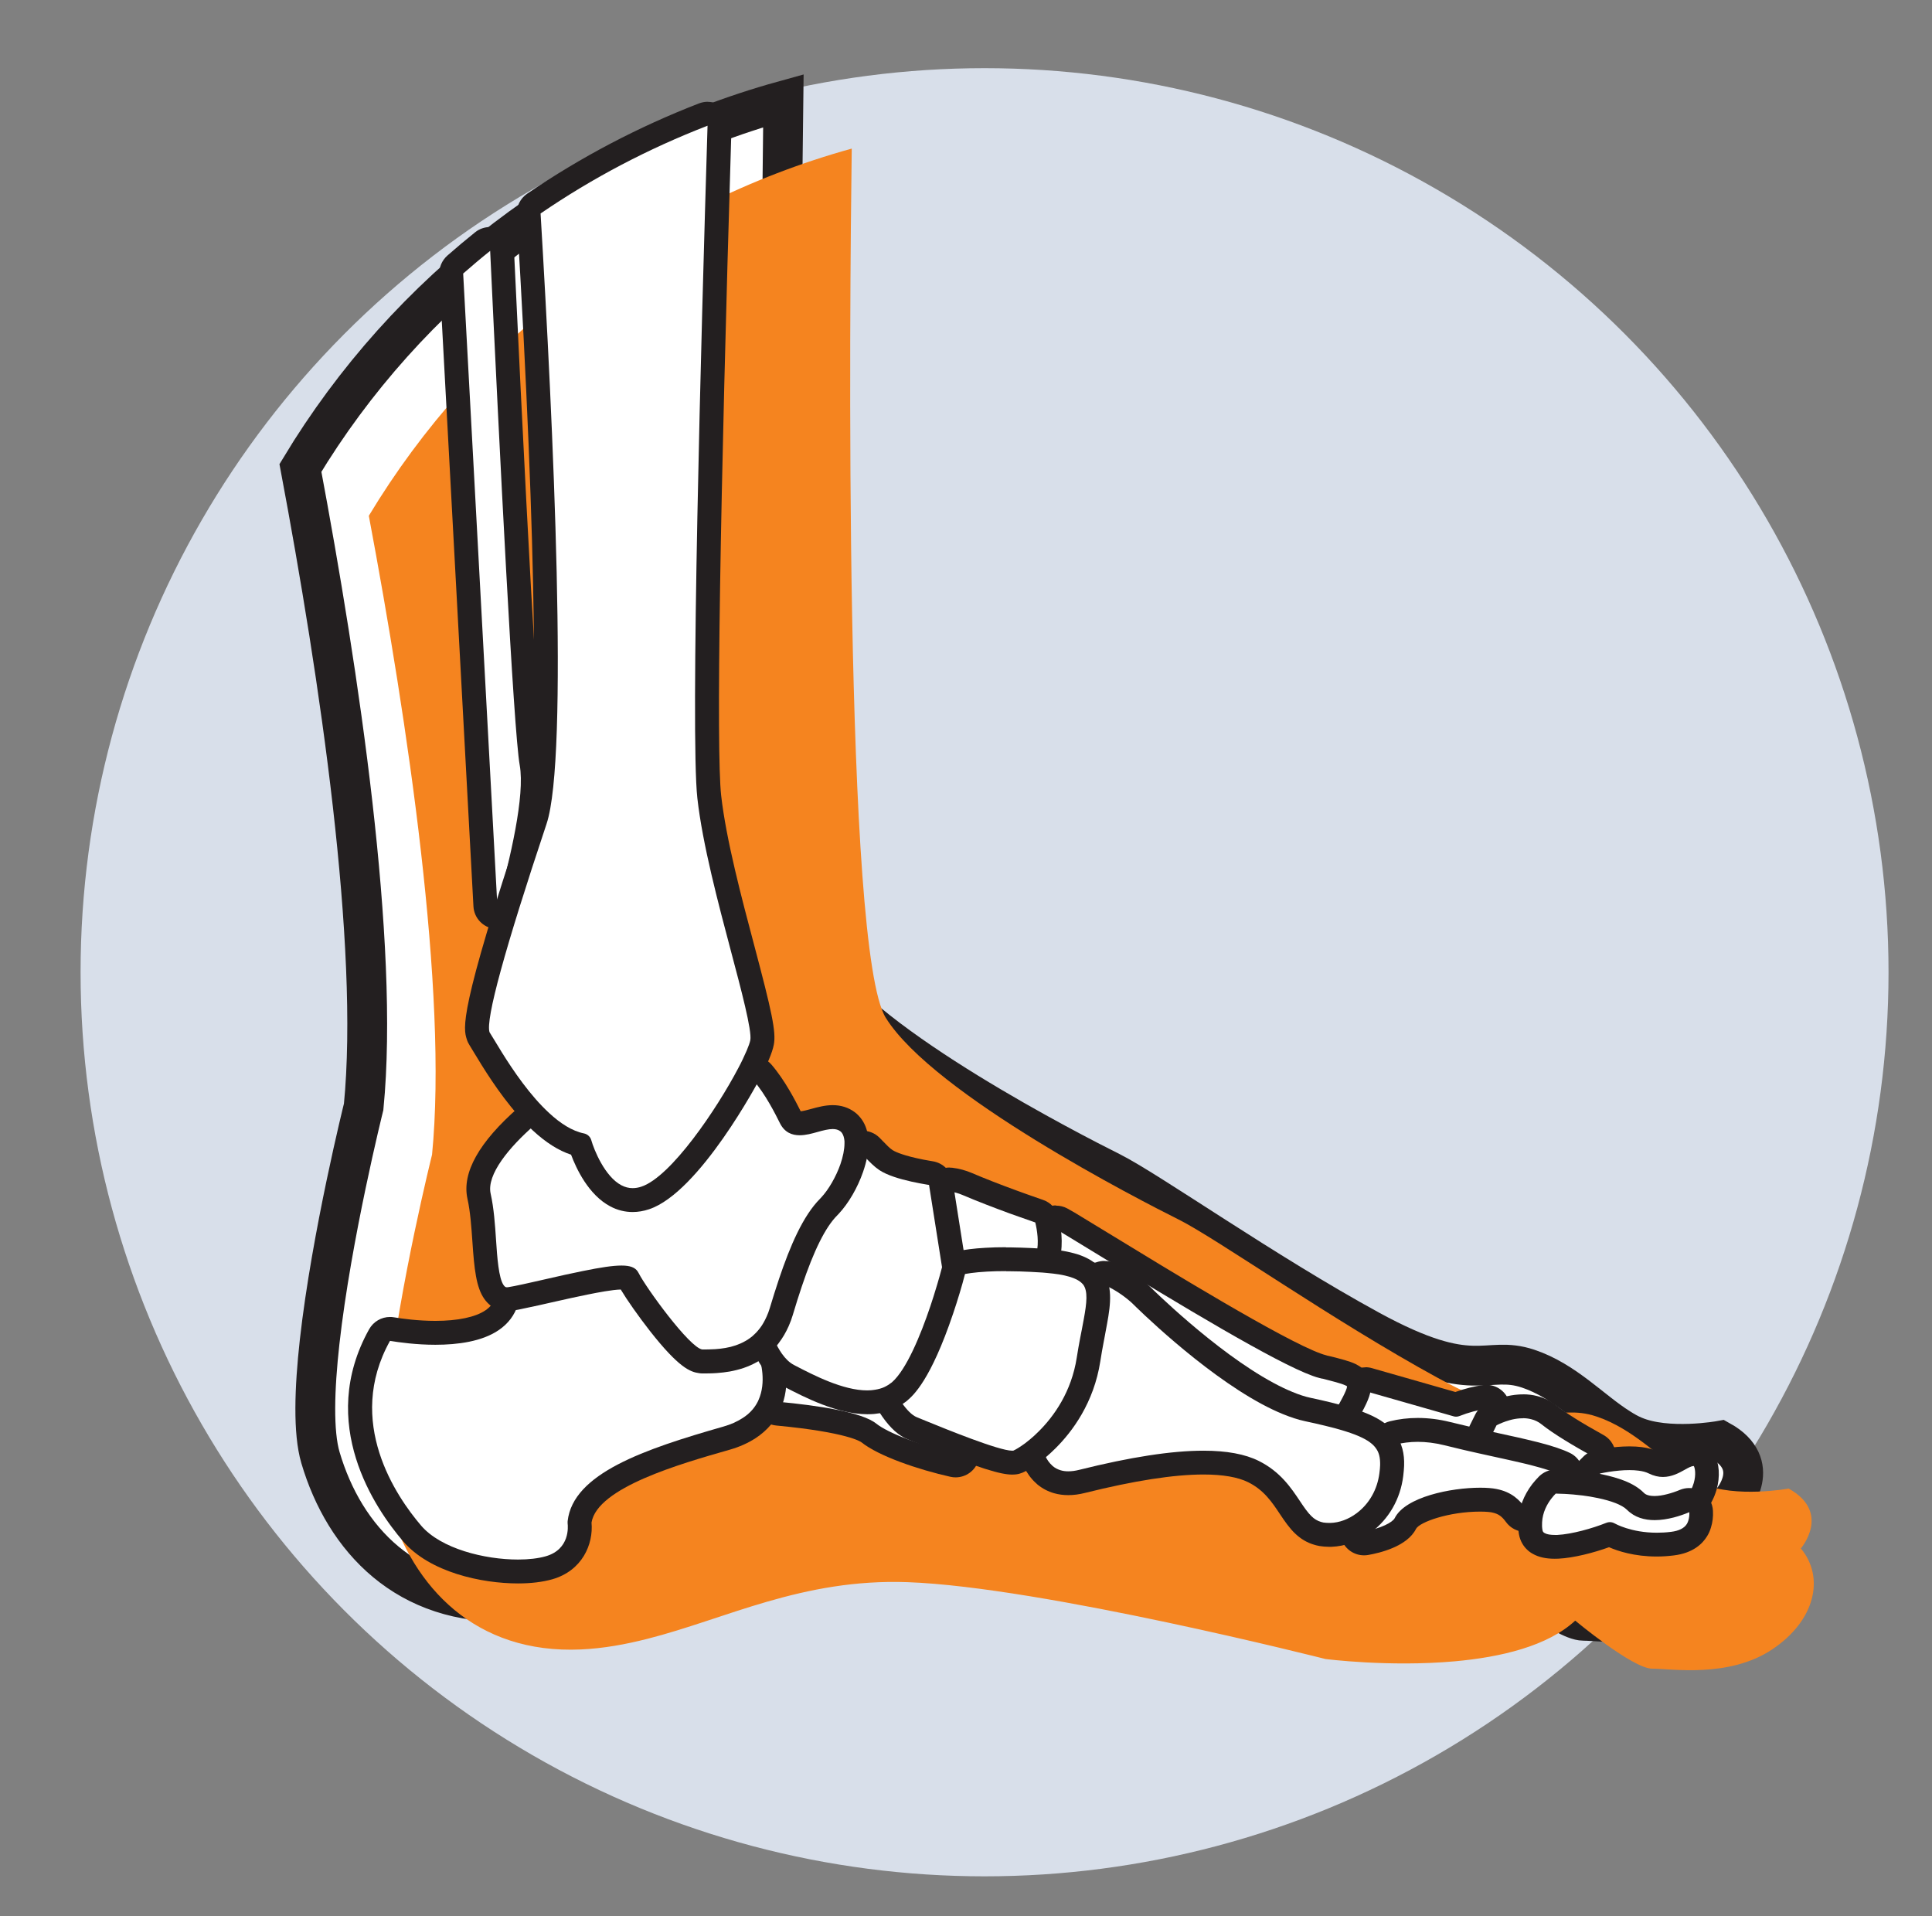 <?xml version="1.0" encoding="UTF-8"?>
<svg xmlns="http://www.w3.org/2000/svg" viewBox="0 0 242.64 240.63">
  <rect x="0" y="0" width="242.64" height="240.63" fill="#808080" stroke="none"/>
  <defs>
    <style>
      .cls-1, .cls-2 {
        fill: #fff;
      }

      .cls-3 {
        isolation: isolate;
      }

      .cls-2 {
        stroke: #231f20;
        stroke-miterlimit: 10;
        stroke-width: 5px;
      }

      .cls-4 {
        fill: #f5841f;
        mix-blend-mode: multiply;
      }

      .cls-5 {
        fill: #d8dfea;
      }

      .cls-6 {
        fill: #231f20;
      }
    </style>
  </defs>
  <g class="cls-3">
    <g id="Layer_1" data-name="Layer 1">
      <g>
        <circle class="cls-5" cx="123.65" cy="122.09" r="113.53"/>
        <path class="cls-2" d="m217.56,188.46s3.92-4.52-1.51-7.54c0,0-6.63,1.21-10.86-.6-.62-.26-1.22-.6-1.81-.98-3.5-2.19-6.82-5.92-11.46-7.47-5.43-1.81-6.64,2.41-19.9-4.83-13.27-7.24-27.75-17.49-32.57-19.9-4.83-2.41-30.76-15.68-36.79-25.33-5.3-8.48-4.55-89.59-4.28-109.16-25.63,7.1-47.24,23.85-60.65,46.11,4.89,26.04,9.94,59.82,7.94,80.23,0,0-4.04,16.17-5.53,29.53-.66,5.95-.82,11.34.1,14.5,3.02,10.25,10.86,18.7,24.13,18.1,2.86-.13,5.61-.64,8.33-1.33,9.9-2.51,19.44-7.59,32.69-7.12,16.89.6,52.48,9.65,52.48,9.65,0,0,7.97,1.03,16.24.29,5.76-.52,11.66-1.89,15.13-5.11,0,0,7.24,6.03,9.65,6.03s9.65,1.21,15.08-2.41c5.43-3.62,6.63-9.05,3.62-12.67Z"/>
        <path class="cls-4" d="m226.15,194.47s3.92-4.52-1.51-7.54c0,0-6.63,1.21-10.86-.6-.62-.26-1.22-.6-1.81-.98-3.5-2.19-6.82-5.92-11.46-7.47-5.43-1.81-6.64,2.41-19.9-4.83-13.27-7.24-27.75-17.49-32.57-19.9-4.83-2.41-30.76-15.68-36.79-25.33-5.3-8.48-4.55-89.59-4.28-109.16-25.63,7.1-47.24,23.85-60.65,46.11,4.89,26.04,9.94,59.82,7.94,80.23,0,0-4.04,16.17-5.53,29.53-.66,5.95-.82,11.34.1,14.5,3.02,10.25,10.86,18.7,24.13,18.1,2.86-.13,5.61-.64,8.33-1.33,9.9-2.51,19.44-7.59,32.69-7.12,16.89.6,52.48,9.65,52.48,9.65,0,0,7.97,1.03,16.24.29,5.76-.52,11.66-1.89,15.13-5.11,0,0,7.24,6.03,9.65,6.03s9.65,1.21,15.08-2.41c5.43-3.62,6.63-9.05,3.62-12.67Z"/>
        <g>
          <path class="cls-1" d="m184.82,181.32c-.11,0-.22-.01-.33-.04-.94-.21-1.9-.44-2.88-.69-1.19-.3-2.37-.45-3.5-.45-1.34,0-2.65.21-3.9.63-.16.05-.32.08-.48.08-.34,0-.68-.12-.95-.34-.69-.56-1.68-1.05-3.02-1.51-.42-.14-.76-.47-.92-.88-.16-.42-.13-.89.09-1.27.58-1.03,1-1.85,1.13-2.46.09-.41.34-.76.69-.97.24-.14.5-.21.77-.21.14,0,.28.02.41.06l10.94,3.12c1.15-.45,2.47-.8,3.62-.96.07,0,.14-.01.21-.01.64,0,1.22.41,1.42,1.03.23.69-.08,1.44-.72,1.79-.06.03-.11.06-.14.08l-1.09,2.18c-.26.52-.78.83-1.34.83Z"/>
          <path class="cls-6" d="m171.51,174.7l11.03,3.15c.11.03.22.05.33.05.15,0,.3-.03.45-.09,1.08-.43,2.31-.76,3.36-.9-.16.09-.26.15-.28.16-.19.12-.35.29-.45.49l-1.13,2.26c-.93-.21-1.88-.44-2.85-.68-1.38-.34-2.67-.49-3.87-.49-1.62,0-3.08.27-4.38.71-.89-.73-2.07-1.29-3.5-1.77.63-1.12,1.11-2.06,1.29-2.89m0-3c-.54,0-1.08.15-1.55.43-.71.43-1.21,1.13-1.39,1.95-.11.52-.71,1.58-.97,2.03-.44.78-.51,1.71-.19,2.55.32.84,1,1.48,1.85,1.77,1.17.39,2.01.8,2.55,1.25.54.44,1.22.68,1.9.68.32,0,.64-.05.95-.16,1.09-.37,2.24-.55,3.42-.55,1.01,0,2.07.14,3.14.4,1,.25,1.97.48,2.91.69.22.05.45.08.67.08,1.12,0,2.17-.63,2.68-1.66l.9-1.79c1.08-.75,1.56-2.13,1.14-3.4-.41-1.25-1.57-2.07-2.85-2.07-.14,0-.28,0-.42.03-1.1.15-2.34.46-3.47.87l-10.46-2.99c-.27-.08-.55-.12-.82-.12h0Z"/>
        </g>
        <g>
          <path class="cls-1" d="m198.44,185.62c-.41,0-.79-.18-1.07-.48-.82-.88-2.9-1.51-4.39-1.91-.37-.1-.76-.2-1.16-.3-.4-.1-.81-.19-1.23-.29-.82-.19-1.68-.38-2.59-.57l-1.07-.23c-.45-.1-.83-.4-1.03-.82s-.2-.9.01-1.32l.69-1.39c.14-.29.38-.52.66-.67.43-.22,1.13-.53,1.97-.76.52-.14,1.04-.23,1.54-.27.16-.01.33-.02.49-.02.49,0,.97.06,1.42.17.69.18,1.31.48,1.85.91,1.21.97,3.33,2.3,6.12,3.84.5.28.81.82.77,1.4-.03.56-.38,1.06-.9,1.29l-.98.98c-.28.28-.66.44-1.06.44,0,0-.02,0-.03,0Z"/>
          <path class="cls-6" d="m191.26,178.09c.35,0,.7.04,1.05.13.45.11.88.31,1.28.63,1.55,1.24,4.13,2.76,6.33,3.98-.15.06-.29.14-.4.25l-1.04,1.04c-.93-1-2.71-1.7-5.11-2.34-.38-.1-.78-.2-1.19-.3-.41-.1-.82-.2-1.25-.3-.82-.19-1.69-.38-2.6-.58-.35-.08-.71-.16-1.07-.23l.69-1.39c.34-.17.95-.45,1.68-.65.39-.11.82-.19,1.26-.22.13,0,.25-.01.38-.01m0-3c-.2,0-.4,0-.6.02-.6.04-1.21.15-1.83.32-.96.26-1.75.62-2.25.87-.57.29-1.04.76-1.32,1.33l-.69,1.39c-.41.83-.42,1.8-.02,2.63.4.83,1.16,1.44,2.06,1.64l1.07.24c.9.2,1.76.38,2.57.57.42.1.82.19,1.21.29.39.09.77.19,1.13.29,2.77.74,3.5,1.28,3.68,1.48.55.6,1.33.94,2.14.96.02,0,.04,0,.06,0,.79,0,1.56-.32,2.12-.88l.82-.82c.87-.5,1.44-1.41,1.5-2.43.07-1.15-.53-2.24-1.54-2.8-2.73-1.51-4.77-2.79-5.91-3.7-.7-.56-1.51-.96-2.41-1.19-.57-.15-1.17-.22-1.79-.22h0Z"/>
        </g>
        <g>
          <path class="cls-1" d="m207.81,189.99c-1.19,0-2.14-.35-2.82-1.03-.2-.2-.46-.39-.78-.58-.27-.16-.58-.31-.91-.45-.34-.14-.72-.27-1.12-.39-.61-.18-1.3-.34-2.05-.47-.55-.1-1-.49-1.17-1.03-.17-.53-.03-1.12.37-1.51l.58-.58c.2-.2.46-.34.74-.41.37-.08,1.37-.28,2.58-.39.44-.04.9-.06,1.35-.07h0c.56,0,1,.03,1.4.08.69.09,1.26.25,1.73.49.39.19.75.29,1.12.29.73,0,1.4-.37,1.99-.7.62-.35,1.2-.67,1.87-.68h0c.54,0,1.03.28,1.3.75.34.59.58,1.81.15,3.32-.12.41-.29.82-.49,1.21-.14.26-.35.48-.62.62-.29.16-2.9,1.52-5.25,1.52h0Z"/>
          <path class="cls-6" d="m212.72,184.08c.15.26.31,1.07,0,2.15-.08.27-.2.59-.38.93-.9.48-2.92,1.34-4.54,1.34-.7,0-1.33-.16-1.76-.59-.3-.3-.67-.57-1.08-.81-.34-.2-.71-.38-1.1-.54-.4-.16-.82-.31-1.26-.44-.72-.21-1.47-.38-2.21-.51l.58-.58c.57-.12,1.45-.28,2.4-.36.41-.04.82-.06,1.23-.06.02,0,.05,0,.07,0,.39,0,.77.02,1.13.07.48.06.91.17,1.25.34.65.32,1.24.45,1.79.45,1.12,0,2.04-.51,2.72-.89.46-.26.86-.48,1.14-.48m0-3h-.01c-1.06,0-1.88.46-2.6.87-.43.24-.91.51-1.25.51-.05,0-.19,0-.45-.13-.63-.31-1.35-.52-2.21-.63-.47-.06-.98-.09-1.52-.09h-.09c-.47,0-.97.03-1.48.07-1.3.12-2.37.33-2.77.42-.56.12-1.08.4-1.48.81l-.58.58c-.79.79-1.08,1.96-.74,3.03.34,1.07,1.24,1.86,2.34,2.05.69.12,1.32.27,1.88.43.35.1.68.22.97.34.27.11.51.23.72.35.26.15.4.27.47.34.67.67,1.89,1.47,3.88,1.47,2.66,0,5.43-1.41,5.96-1.7.53-.28.96-.71,1.23-1.24.26-.48.46-.99.61-1.5.47-1.63.36-3.35-.29-4.48-.54-.93-1.53-1.5-2.6-1.5h0Z"/>
        </g>
        <g>
          <path class="cls-1" d="m171.31,193.8c-.61,0-1.17-.37-1.4-.95-.26-.66-.02-1.42.58-1.8.14-.09.28-.18.42-.29,1.77-1.32,2.95-3.38,3.23-5.65.04-.28.05-.54.06-.8.02-.41.01-.75-.01-1.04-.03-.31-.09-.62-.2-.96l-.04-.12c-.02-.07-.04-.15-.07-.22-.17-.4-.15-.86.05-1.25.2-.39.55-.68.98-.78,1.02-.25,2.08-.38,3.15-.38,1.19,0,2.43.16,3.68.47.83.21,1.63.4,2.42.58.63.15,1.24.28,1.84.42l4.3.95c.37.08.74.17,1.11.25.5.12.98.24,1.45.36,1.69.44,2.85.82,3.66,1.22.63.31.96,1.03.79,1.71-.17.67-.77,1.13-1.45,1.13-.02,0-.04,0-.05,0-.33-.01-.59-.02-.75-.02-.1.09-.34.31-.64.65-.22.26-.43.54-.63.84-.35.53-.61,1.09-.79,1.67-.17.54-.63.95-1.19,1.04-.08.01-.16.02-.25.02-.48,0-.93-.23-1.22-.62-.63-.88-1.34-1.52-2.7-1.79-.43-.09-1.05-.13-1.75-.13-3.73,0-8.51,1.23-9.39,2.99-.66,1.32-3.08,2.16-4.94,2.48-.08.01-.17.02-.25.02Z"/>
          <path class="cls-6" d="m178.06,181.06c1.02,0,2.13.13,3.31.42.83.21,1.65.4,2.44.59.63.15,1.25.29,1.85.42.73.16,1.45.32,2.13.47.32.07.64.14.96.21.4.09.81.18,1.21.27.37.08.73.17,1.09.25.49.11.96.23,1.42.35,1.39.36,2.59.73,3.37,1.12-.45-.02-.77-.02-.91-.02-.27,0-.53.09-.74.26,0,0,0,0-.01,0-.05.04-.43.36-.91.91-.24.28-.5.61-.75,1-.37.57-.72,1.26-.96,2.05-.71-.98-1.68-2-3.62-2.38-.54-.11-1.24-.16-2.05-.16-3.66,0-9.39,1.15-10.73,3.82-.25.51-1.72,1.31-3.85,1.67.17-.11.33-.22.5-.34,2.09-1.56,3.49-3.99,3.82-6.67.04-.32.06-.62.07-.92.02-.44.02-.86-.02-1.25-.04-.45-.14-.87-.26-1.25-.05-.16-.09-.33-.16-.48.85-.21,1.78-.34,2.79-.34m0-3v3-3c-1.2,0-2.38.14-3.51.42-.85.21-1.56.78-1.96,1.56-.39.78-.43,1.69-.1,2.5,0,0,.01.05.03.09l.04.12c.07.24.12.45.14.66.02.22.02.49,0,.82-.01.26-.03.47-.05.69-.23,1.87-1.2,3.56-2.64,4.64-.11.08-.22.16-.33.23-1.2.77-1.68,2.28-1.16,3.61.46,1.17,1.58,1.91,2.79,1.91.17,0,.34-.01.51-.04,1.44-.25,4.92-1.06,6.03-3.29.46-.85,4.13-2.16,8.05-2.16.84,0,1.3.07,1.46.1.9.18,1.3.55,1.78,1.2.57.79,1.48,1.24,2.43,1.24.16,0,.33-.01.49-.04,1.12-.19,2.04-.99,2.38-2.08.14-.44.34-.88.61-1.29.16-.24.33-.47.51-.68.04-.04.07-.08.11-.12.03,0,.06,0,.09,0,.03,0,.07,0,.1,0,1.37,0,2.57-.93,2.91-2.27.34-1.37-.32-2.8-1.58-3.42-.9-.44-2.16-.87-3.94-1.33-.48-.12-.97-.24-1.48-.36-.37-.09-.74-.17-1.12-.26-.41-.09-.82-.18-1.23-.27l-.96-.21c-.67-.15-1.39-.3-2.12-.47-.59-.13-1.2-.27-1.83-.42-.78-.18-1.58-.37-2.39-.57-1.36-.34-2.72-.51-4.04-.51h0Z"/>
        </g>
        <g>
          <path class="cls-1" d="m195.25,194.28c-.84,0-1.5-.14-2.02-.43-.17-.09-.31-.2-.44-.33-.3-.3-.49-.66-.56-1.1-.07-.42-.09-.84-.07-1.29.08-1.68.84-3.01,1.47-3.83.22-.29.46-.57.71-.81.28-.28.66-.44,1.06-.44.01,0,.02,0,.03,0,.3,0,.62.02.94.04.2.01.4.02.6.04.23.02.76.06.78.06.37.03.8.08,1.23.13.31.04.62.08.93.13.36.06.72.12,1.07.2.95.2,1.77.43,2.46.7.86.34,1.5.73,1.96,1.19.58.58,1.36.85,2.41.85.6,0,1.27-.1,2-.28.58-.15,1.19-.36,1.77-.6.18-.08.38-.12.58-.12.28,0,.56.08.8.23.41.26.67.71.7,1.2.03.56-.04,1.09-.19,1.57-.09.29-.2.53-.33.75-.58.95-1.62,1.53-3.08,1.71-.66.08-1.32.12-1.98.12-3.26,0-5.4-1.02-5.92-1.3-1.85.72-4.53,1.48-6.5,1.57-.14,0-.27,0-.4,0Z"/>
          <path class="cls-6" d="m195.4,187.56c.28,0,.59.02.9.03.19,0,.38.02.58.03.22.02.45.03.68.05,0,0,0,0,.01,0,.4.04.81.08,1.22.13.3.04.59.08.89.13.34.06.67.12,1,.19.81.17,1.57.38,2.21.63.61.24,1.12.52,1.45.85.96.96,2.2,1.29,3.47,1.29.81,0,1.62-.14,2.38-.33.73-.19,1.41-.43,1.97-.67.02.35-.02.72-.12,1.05-.05.15-.1.29-.18.42-.33.54-1,.88-1.99,1-.63.08-1.23.11-1.79.11-3.26,0-5.26-1.15-5.28-1.16-.19-.11-.41-.17-.62-.17-.15,0-.3.03-.45.09-1.71.69-4.34,1.43-6.14,1.52-.11,0-.23,0-.33,0-.54,0-.99-.07-1.28-.24-.05-.03-.09-.06-.13-.09-.07-.07-.11-.15-.13-.27-.06-.34-.07-.66-.05-.97.06-1.27.63-2.3,1.16-2.99.21-.28.42-.5.58-.66m0-3c-.79,0-1.55.31-2.12.87-.3.3-.58.62-.85.96-1.08,1.41-1.7,3.03-1.77,4.67-.03.56,0,1.08.09,1.61.16.94.63,1.57.99,1.92.22.22.47.41.75.56.74.42,1.64.62,2.75.62.15,0,.31,0,.47-.01,1.92-.09,4.45-.75,6.36-1.44,1.09.48,3.17,1.17,5.99,1.17.71,0,1.44-.05,2.16-.14,2.42-.3,3.6-1.48,4.17-2.42.2-.32.36-.68.48-1.09.2-.64.29-1.34.25-2.08-.04-.98-.56-1.87-1.39-2.4-.49-.31-1.05-.47-1.61-.47-.39,0-.78.08-1.15.23-.52.22-1.06.4-1.57.53-.6.16-1.15.24-1.63.24-.93,0-1.23-.3-1.34-.41-.61-.61-1.42-1.11-2.47-1.52-.77-.3-1.68-.56-2.71-.78-.37-.08-.75-.15-1.13-.21-.33-.05-.65-.1-.98-.14-.45-.06-.9-.11-1.34-.15-.26-.02-.51-.04-.76-.06-.22-.01-.43-.03-.63-.04-.34-.02-.68-.03-.99-.04-.02,0-.04,0-.06,0h0Z"/>
        </g>
        <g>
          <path class="cls-1" d="m120.02,184.02c-.11,0-.22-.01-.33-.04-4.51-1.01-8.86-2.67-10.58-4.04-.57-.46-2.83-1.61-11.49-2.42-.45-.04-.86-.29-1.11-.67-.25-.38-.31-.85-.17-1.29.23-.7.35-1.46.35-2.27,0-.54.3-1.04.78-1.3.22-.12.47-.18.72-.18.28,0,.56.08.81.23.1.06.2.13.31.18l.21.11c2.31,1.19,6.17,3.19,9.44,3.19.54,0,1.05-.06,1.52-.17.11-.03.23-.04.34-.04.51,0,.99.26,1.27.7,1.2,1.9,2.15,2.58,2.74,2.82.37.15.83.33,1.34.54,1.67.68,3.12,1.26,4.38,1.74.73.28,1.13,1.08.9,1.83-.19.65-.79,1.07-1.44,1.07Z"/>
          <path class="cls-6" d="m98.19,173.31c.14.09.28.17.43.25l.21.11c2.51,1.3,6.49,3.36,10.13,3.36.64,0,1.26-.06,1.87-.21.96,1.52,2.13,2.88,3.45,3.41.37.15.82.33,1.33.54,1.68.68,3.14,1.27,4.41,1.75-4.44-.99-8.5-2.58-9.97-3.75-1.81-1.45-7.34-2.28-12.28-2.74.3-.93.42-1.86.43-2.72m0-3c-.49,0-.99.12-1.43.36-.96.52-1.56,1.52-1.57,2.61,0,.65-.1,1.26-.28,1.81-.28.87-.16,1.81.34,2.58.5.76,1.32,1.26,2.23,1.34,8.99.85,10.62,2.05,10.69,2.1,2.2,1.76,7.21,3.45,11.19,4.34.22.05.44.07.65.07,1.3,0,2.48-.85,2.87-2.14.45-1.51-.33-3.11-1.8-3.67-1.22-.47-2.65-1.03-4.35-1.73-.52-.21-.98-.4-1.35-.55-.14-.05-.89-.42-2.02-2.22-.56-.89-1.52-1.4-2.54-1.4-.23,0-.46.03-.69.08-.36.08-.76.13-1.18.13-2.9,0-6.56-1.89-8.75-3.02l-.21-.11c-.06-.03-.13-.07-.2-.12-.49-.31-1.05-.47-1.61-.47h0Z"/>
        </g>
        <g>
          <path class="cls-1" d="m167.84,178.4c-.12,0-.25-.02-.37-.05l-.33-.08c-.38-.09-.78-.19-1.2-.28-.39-.09-1.83-.41-1.83-.41-8.15-1.75-19.95-13.26-21.27-14.56-.86-.83-3.68-3.01-6.17-3.01-.09,0-.33.01-.36.01-.24,0-.47-.06-.68-.16-.76-.39-1.81-.66-3.22-.83-.41-.05-.78-.27-1.03-.6-.24-.33-.34-.75-.26-1.16.15-.78.15-1.69.01-2.69-.08-.56.17-1.11.63-1.43.26-.18.56-.27.86-.27.24,0,.49.06.71.18.26.14.54.29.83.47,1.02.61,2.46,1.49,4.18,2.54,10.69,6.54,22.47,13.65,27,15.29.27.1.5.17.71.23l.37.09c1.54.38,2.56.65,3.18.94.21.1.38.2.52.32.36.3.56.75.54,1.22-.02.55-.26,1.26-1.41,3.27l-.12.21c-.27.47-.77.75-1.3.75Z"/>
          <path class="cls-6" d="m132.63,154.37c.24.13.5.27.77.44,1.01.61,2.45,1.49,4.17,2.54,10.83,6.63,22.62,13.74,27.27,15.42.32.12.61.21.86.27l.37.09h.06c1.15.3,2.32.59,2.84.84.09.04.16.08.21.12-.02.5-.92,2.07-1.22,2.6l-.11.2c-.11-.03-.22-.06-.34-.08-.4-.1-.81-.19-1.23-.29-.4-.09-.81-.18-1.23-.27-.21-.05-.41-.09-.62-.14-8-1.71-20.39-14.03-20.53-14.17-.16-.16-3.65-3.44-7.22-3.44-.12,0-.24,0-.36.01-.93-.47-2.14-.79-3.72-.98.2-1.1.15-2.23.03-3.16m0-3c-.6,0-1.2.18-1.71.54-.92.64-1.41,1.75-1.26,2.87.11.83.11,1.6,0,2.21-.15.81.04,1.65.53,2.32.49.67,1.23,1.1,2.05,1.2,1.21.15,2.12.38,2.71.68.42.22.89.33,1.37.33.06,0,.13,0,.19,0,.06,0,.11,0,.17,0,1.96,0,4.4,1.9,5.13,2.59,1.46,1.45,13.45,13.12,21.99,14.95l.36.08.25.06c.41.09.81.18,1.2.27.4.09.8.18,1.18.28l.21.05.11.03c.24.06.49.09.73.09,1.06,0,2.06-.56,2.61-1.51l.11-.2c1.18-2.07,1.57-3.03,1.61-3.96.04-.95-.37-1.85-1.1-2.45-.24-.19-.5-.35-.82-.51-.75-.36-1.79-.63-3.41-1.03h-.05s-.37-.11-.37-.11c-.1-.02-.28-.08-.56-.18-4.77-1.73-19.05-10.47-26.73-15.16-1.72-1.05-3.17-1.94-4.19-2.55-.32-.19-.62-.36-.9-.51-.44-.24-.93-.35-1.41-.35h0Z"/>
        </g>
        <g>
          <path class="cls-1" d="m166.89,192.74c-.34,0-.65-.02-.95-.08-.16-.03-.31-.07-.46-.11-.69-.2-1.28-.55-1.82-1.07-.6-.58-1.12-1.33-1.69-2.19-1.04-1.56-2.22-3.33-4.56-4.5-1.5-.75-3.62-1.13-6.29-1.13-3.84,0-8.96.79-15.22,2.36-.62.16-1.22.24-1.76.24-.48,0-.94-.06-1.36-.18-.57-.16-1.09-.43-1.53-.8-.07-.06-.14-.12-.2-.19-.11-.11-.21-.2-.3-.3-.42-.47-.77-1.06-1.05-1.75-.24-.6-.08-1.28.41-1.7l.22-.2c1.82-1.62,5-5.13,5.83-10.52.09-.58.19-1.15.29-1.69.08-.43.27-1.44.27-1.44l.2-1.02c.36-1.89.63-3.55.33-4.72-.14-.55.04-1.13.46-1.51.28-.24.63-.37.99-.37.19,0,.39.04.57.11,1.63.67,3.17,1.83,4,2.61.36.36,8.37,8.34,15.91,12.4.88.48,1.74.88,2.55,1.21.92.38,1.78.65,2.54.81.46.1.89.19,1.3.29.44.1.85.2,1.25.29l.15.04c.39.1.76.19,1.11.28l.15.04c.44.12.86.24,1.24.36.93.29,1.69.58,2.32.89.58.28,1.05.58,1.44.91l.16.14c.42.38.76.82.99,1.3.12.25.22.52.29.78.13.5.19,1.06.17,1.7-.01.35-.05.73-.1,1.14-.31,2.47-1.54,4.62-3.46,6.05-1.24.93-2.71,1.46-4.13,1.51h-.24Z"/>
          <path class="cls-6" d="m138.68,161.36c1.52.62,2.93,1.74,3.53,2.31.42.42,8.55,8.49,16.23,12.63.91.49,1.81.92,2.69,1.28.96.39,1.89.7,2.79.89.45.1.87.19,1.28.28.43.1.84.19,1.23.29.05.01.1.03.16.04.38.09.73.18,1.07.27.05.01.09.03.14.04.43.12.82.23,1.19.35.85.27,1.54.53,2.1.81.47.23.84.46,1.15.72.04.03.08.07.12.1.29.26.5.55.66.85.08.16.14.33.19.51.1.38.13.8.12,1.26-.01.31-.04.64-.09,1-.26,2.06-1.28,3.85-2.87,5.04-1.02.76-2.17,1.18-3.28,1.21-.06,0-.13,0-.19,0-.24,0-.47-.02-.7-.05-.11-.02-.21-.05-.31-.08-.44-.13-.82-.36-1.17-.7-.48-.46-.92-1.1-1.48-1.94-1.09-1.63-2.44-3.66-5.14-5.01-1.72-.86-4.03-1.29-6.96-1.29-4,0-9.17.8-15.58,2.4-.51.13-.97.19-1.4.19-.34,0-.66-.04-.95-.13-.37-.11-.7-.28-.99-.52-.05-.04-.1-.09-.14-.14-.06-.06-.13-.12-.19-.19-.33-.37-.58-.83-.79-1.32.08-.07.16-.14.23-.21,2.53-2.25,5.49-6.1,6.31-11.42.09-.57.18-1.12.28-1.65.08-.43.16-.83.23-1.23.03-.16.06-.31.09-.47.05-.26.1-.51.15-.76.42-2.17.69-3.93.31-5.38m0-3c-.71,0-1.42.25-1.98.74-.86.75-1.22,1.92-.93,3.02.23.87-.04,2.41-.35,4.06l-.14.75-.07.34-.02.13c-.08.41-.16.82-.24,1.26-.1.56-.2,1.13-.29,1.73-.76,4.92-3.67,8.15-5.34,9.63l-.11.1-.08.08c-.98.84-1.32,2.22-.83,3.42.35.85.79,1.58,1.32,2.17.11.13.23.25.35.36.11.11.21.2.31.29.61.5,1.31.87,2.08,1.09.56.16,1.16.24,1.78.24.67,0,1.38-.09,2.12-.28,6.14-1.53,11.14-2.31,14.86-2.31,2.44,0,4.33.33,5.62.97,1.99.99,3,2.52,3.98,3.99.62.93,1.19,1.76,1.9,2.44.72.69,1.51,1.16,2.41,1.42.16.05.38.11.66.16.38.06.78.1,1.2.1.1,0,.19,0,.29,0,1.73-.06,3.49-.7,4.98-1.81,2.25-1.68,3.69-4.19,4.05-7.07.06-.47.09-.89.11-1.28.03-.79-.04-1.49-.21-2.13-.1-.37-.23-.72-.4-1.06-.32-.65-.77-1.24-1.33-1.75-.06-.06-.13-.12-.2-.18-.49-.41-1.07-.77-1.75-1.11-.7-.34-1.52-.66-2.53-.98-.4-.12-.83-.25-1.3-.38l-.15-.04c-.35-.09-.73-.19-1.13-.29l-.16-.04c-.4-.1-.83-.2-1.27-.3-.42-.09-.85-.19-1.32-.29-.67-.14-1.44-.39-2.28-.74-.75-.31-1.56-.69-2.4-1.15-7.35-3.96-15.45-12.03-15.53-12.11-.02-.02-.04-.04-.06-.05-.92-.88-2.65-2.17-4.46-2.91-.37-.15-.75-.22-1.14-.22h0Z"/>
        </g>
        <g>
          <path class="cls-1" d="m65.07,197.34c-4.58,0-10.47-1.48-13.3-4.78-3.27-3.82-10.23-13.9-4.09-24.92.27-.48.77-.77,1.31-.77.08,0,.16,0,.25.02,1.05.17,3.16.47,5.46.47,3.14,0,5.61-.55,7.12-1.59.9-.62,1.49-1.39,1.79-2.36.16-.53.6-.92,1.14-1.03,1.01-.2,2.3-.49,3.76-.82,3.72-.85,7.84-1.75,9.55-1.75.13,0,.25,0,.35.01.47.04.9.3,1.15.71,3.79,6.15,7.35,9.83,8.62,9.83h.03c.28,0,.62,0,1-.01.35-.01.74-.04,1.15-.08.36-.04.75-.1,1.14-.18,1.11-.23,2.1-.61,2.92-1.14.25-.16.53-.24.81-.24.42,0,.83.17,1.12.5l.08.09c.14.15.24.33.3.52.29.86,1.13,3.87-.1,6.6-.04.09-.06.15-.09.21-.22.46-.51.9-.86,1.31-.43.52-.98.99-1.62,1.4-.8.52-1.74.94-2.79,1.24-9.04,2.58-17.92,5.53-18.49,10.61.21,1.6-.35,4.69-3.83,5.68-1.06.3-2.41.46-3.89.46h0Z"/>
          <path class="cls-6" d="m78.05,161.32c.08,0,.16,0,.23,0,1.19,1.93,6.7,10.54,9.9,10.54.3,0,.67,0,1.08-.01.38-.01.81-.04,1.26-.09.41-.04.84-.11,1.28-.2,1.12-.23,2.32-.63,3.43-1.35l.08.09c.23.7.96,3.27-.05,5.51-.02.05-.04.11-.07.16-.18.36-.4.7-.66,1.01-.35.42-.78.79-1.29,1.11-.67.43-1.46.79-2.38,1.05-9.93,2.84-18.9,5.88-19.57,11.88-.01.1,0,.2,0,.3.04.33.32,3.23-2.75,4.11-.94.27-2.15.41-3.48.41-4.2,0-9.68-1.36-12.16-4.25-3.11-3.63-9.59-13.03-3.92-23.21,1.15.19,3.32.49,5.7.49,2.78,0,5.86-.4,7.97-1.85,1.18-.81,1.98-1.87,2.38-3.16,1.02-.2,2.33-.5,3.8-.83,2.71-.62,7.54-1.71,9.22-1.71m0-3h0c-1.87,0-5.91.88-9.88,1.79-1.4.32-2.72.62-3.72.82-1.08.21-1.96,1-2.28,2.05-.2.65-.59,1.15-1.21,1.57-1.25.85-3.48,1.32-6.28,1.32-2.19,0-4.21-.28-5.21-.45-.17-.03-.33-.04-.49-.04-1.08,0-2.08.58-2.62,1.54-6.6,11.85.78,22.56,4.26,26.62,3.35,3.91,9.87,5.3,14.44,5.3,1.65,0,3.09-.18,4.3-.52,3.77-1.08,5.18-4.4,4.93-7.13.74-4.4,11.14-7.37,17.38-9.15,1.19-.34,2.26-.82,3.19-1.42.76-.49,1.41-1.07,1.95-1.7.42-.5.78-1.05,1.06-1.62.04-.09.08-.18.12-.26,1.41-3.13.58-6.42.15-7.68-.13-.39-.34-.74-.61-1.05l-.08-.09c-.59-.66-1.41-1-2.24-1-.56,0-1.12.16-1.62.48-.67.43-1.48.74-2.41.93-.32.07-.66.12-1,.15-.33.04-.67.06-1.04.07-.31.01-.59.01-.83.01-1.21-.48-4.37-4.04-7.49-9.11-.5-.81-1.36-1.34-2.31-1.42-.14-.01-.3-.02-.48-.02h0Z"/>
        </g>
        <g>
          <path class="cls-1" d="m120.52,159.18c-.3,0-.6-.09-.86-.27-.34-.23-.56-.59-.62-1l-1.27-8.06c-.07-.46.07-.93.4-1.27.28-.3.68-.46,1.08-.46.06,0,.12,0,.17.01.69.08,1.38.27,2.04.55,1.58.68,3.52,1.44,5.78,2.26.42.15.82.3,1.19.43.67.24,1.25.44,1.7.59l.37.13c.48.16.85.56.97,1.06.19.78.6,2.8.16,4.56-.17.67-.77,1.14-1.45,1.14-.03,0-.84-.04-1.21-.06-.41-.02-.81-.03-1.19-.04-.42-.01-.81-.02-1.19-.02h-.25c-2.84,0-4.57.23-5.53.42-.1.02-.2.03-.3.03Z"/>
          <path class="cls-6" d="m119.25,149.62c.51.06,1.05.19,1.63.44,1.9.81,4.05,1.63,5.85,2.29.42.15.83.3,1.21.43.67.24,1.26.44,1.71.6.14.05.26.09.37.13.24.96.48,2.56.16,3.83-.39-.02-.77-.04-1.14-.06-.42-.02-.83-.03-1.22-.04-.42-.01-.83-.02-1.22-.02-.08,0-.17,0-.25,0-2.86,0-4.7.23-5.82.45l-1.27-8.06m0-3c-.81,0-1.6.33-2.16.92-.65.68-.95,1.62-.8,2.55l1.27,8.06c.13.81.58,1.53,1.25,2,.51.35,1.1.54,1.71.54.2,0,.4-.02.59-.06.89-.18,2.52-.39,5.23-.39h.24c.37,0,.75,0,1.16.02.37,0,.77.02,1.17.04.35.01.72.03,1.1.05.06,0,.11,0,.17,0,1.37,0,2.58-.93,2.91-2.27.5-2.02.11-4.18-.16-5.28-.25-.99-.98-1.78-1.94-2.11l-.37-.13c-.45-.15-1.02-.35-1.68-.59-.37-.13-.77-.27-1.19-.43-2.22-.81-4.14-1.56-5.7-2.23-.8-.34-1.62-.56-2.46-.66-.12-.01-.23-.02-.35-.02h0Z"/>
        </g>
        <g>
          <path class="cls-1" d="m127.12,183.68c-1.38,0-4.72-1.12-11.18-3.76l-1.34-.54c-.86-.34-1.7-1.11-2.56-2.35-.08-.12-.17-.25-.26-.39-.44-.68-.26-1.59.41-2.05.14-.1.29-.21.43-.33.08-.07.16-.15.24-.22,1.78-1.75,3.81-6.07,5.55-11.86.14-.45.26-.87.37-1.25.13-.47.24-.87.33-1.18.14-.53.55-.93,1.08-1.07l.24-.06c.63-.14,1.74-.33,3.47-.43.76-.04,1.59-.06,2.48-.06h.55c.4,0,.81.01,1.25.03.4.01.81.03,1.25.05.53.02,1.05.05,1.61.09.15.01.59.05.59.05.59.05,1.14.12,1.62.2.64.11,1.19.24,1.69.4.78.25,1.39.58,1.86.99.16.14.31.29.42.44,1.05,1.36.79,3.32.38,5.56-.07.4-.47,2.46-.47,2.46-.14.72-.28,1.49-.4,2.31-.74,4.82-3.24,8.16-5.21,10.12-.4.4-.8.76-1.18,1.08-.23.19-.45.36-.65.51-.18.14-.37.27-.53.38-.34.23-.64.41-.87.54-.17.09-.32.17-.44.21-.12.05-.25.09-.39.1-.1.01-.21.02-.33.02h0Z"/>
          <path class="cls-6" d="m126.36,159.64c.18,0,.35,0,.54,0,.39,0,.79.01,1.22.02.39.01.8.03,1.22.05,0,0,.02,0,.02,0,.5.02,1.01.05,1.56.09.2.01.38.03.56.05.55.05,1.06.11,1.51.18.56.09,1.05.21,1.47.34.58.19,1.02.41,1.32.68.09.08.17.16.24.24.63.81.47,2.32.09,4.37-.07.39-.15.8-.23,1.23,0,.05-.02.1-.03.15-.07.34-.14.71-.21,1.08-.14.74-.28,1.52-.41,2.36-.66,4.27-2.84,7.35-4.79,9.28-.37.37-.74.71-1.08.99-.21.17-.4.33-.59.47-.17.13-.33.24-.48.34-.29.2-.54.35-.74.46-.12.06-.22.11-.3.15-.04,0-.09,0-.14,0-1.66,0-8.36-2.73-10.61-3.65-.52-.21-.97-.4-1.35-.55-.62-.25-1.27-.93-1.89-1.81-.08-.11-.15-.23-.23-.34.19-.13.38-.27.56-.43.1-.09.2-.18.3-.28,2.64-2.59,4.8-8.7,5.94-12.5.14-.46.26-.89.37-1.27.14-.48.25-.89.33-1.21.06-.02.13-.03.2-.05.59-.14,1.62-.31,3.23-.4.69-.04,1.48-.06,2.39-.06m0-3c-.92,0-1.78.02-2.56.07-1.48.08-2.73.24-3.72.47-.09.02-.19.04-.27.06-1.06.27-1.89,1.09-2.17,2.14-.08.31-.19.7-.32,1.16-.1.37-.22.78-.36,1.22-1.65,5.47-3.58,9.67-5.17,11.23-.05.05-.1.1-.16.15-.09.08-.19.16-.3.24-1.33.93-1.69,2.74-.8,4.1.09.14.19.28.28.42,1.04,1.48,2.09,2.43,3.24,2.88.31.12.67.27,1.08.44l.25.1c7.87,3.21,10.39,3.87,11.74,3.87.19,0,.36-.01.52-.03.27-.03.53-.11.78-.21.15-.06.34-.16.57-.28.31-.17.65-.38,1-.62.18-.13.38-.27.58-.42.23-.17.46-.36.71-.56.42-.35.85-.74,1.28-1.17,2.13-2.11,4.83-5.73,5.64-10.95.13-.87.28-1.66.39-2.25.07-.37.14-.73.2-1.06l.03-.17c.08-.42.16-.84.23-1.24.46-2.5.75-4.9-.67-6.74-.23-.29-.45-.5-.62-.65-.62-.55-1.4-.98-2.39-1.3-.57-.18-1.19-.33-1.9-.45-.52-.09-1.09-.16-1.74-.21h-.15c-.16-.03-.31-.04-.48-.05-.57-.04-1.1-.07-1.61-.09-.47-.02-.89-.04-1.3-.05-.45-.01-.87-.02-1.28-.03-.19,0-.38,0-.57,0h0Z"/>
        </g>
        <g>
          <path class="cls-1" d="m108.92,176.1c-3.39,0-7.32-2.03-9.67-3.25l-.21-.11c-.75-.39-1.44-1.02-2.05-1.88-.38-.54-.74-1.18-1.07-1.91-.23-.51-.15-1.11.2-1.55.62-.8,1.1-1.76,1.43-2.86,1.62-5.41,3.48-10.77,6.11-13.39,1.45-1.45,2.83-4.2,3.21-6.4.09-.55.49-1,1.02-1.17.15-.05.3-.07.46-.07.39,0,.77.15,1.05.43.13.13.28.28.45.45.45.47.91.95,1.42,1.29.38.25,1.33.74,3.53,1.24.7.16,1.36.28,1.88.36l.24.04c.64.1,1.15.6,1.25,1.25l1.63,10.34c.03.2.02.41-.03.61-.09.35-.2.76-.33,1.21-.08.29-.36,1.25-.36,1.25-.12.41-.25.83-.39,1.27-.13.41-.27.82-.41,1.25-1.78,5.29-3.56,8.73-5.27,10.22-.08.07-.17.13-.25.19-.24.18-.48.35-.74.48-.23.12-.45.23-.69.31-.48.18-1,.29-1.59.35-.09.01-.17.02-.24.03-.19.01-.39.02-.58.02Z"/>
          <path class="cls-6" d="m108.34,145.01c.13.12.26.26.42.42.48.5,1.03,1.07,1.67,1.5.97.65,2.58,1.13,4.03,1.45.73.16,1.42.29,1.97.38.09.01.17.03.25.04l.17,1.08,1.41,8.93.05.32c-.09.34-.2.74-.32,1.18-.08.28-.17.58-.26.9-.03.11-.06.22-.1.33-.12.39-.25.81-.38,1.24-.13.4-.26.81-.4,1.23-1.25,3.72-3.03,8-4.83,9.57-.05.05-.12.08-.17.12-.17.14-.35.26-.55.36-.16.09-.33.17-.5.23-.38.14-.79.22-1.22.27-.06,0-.12.02-.19.02-.16.01-.32.02-.48.02-3.02,0-6.71-1.9-8.98-3.08l-.21-.11c-.58-.3-1.08-.8-1.52-1.42-.35-.5-.66-1.06-.92-1.65,0,0,.01-.01.02-.02.69-.88,1.27-1.97,1.68-3.35,1.49-4.97,3.34-10.37,5.73-12.76,1.59-1.59,3.17-4.55,3.63-7.2m0-3c-.31,0-.62.05-.92.14-1.06.34-1.85,1.24-2.04,2.34-.37,2.12-1.71,4.51-2.8,5.59-2.86,2.86-4.8,8.43-6.48,14.02-.28.93-.67,1.72-1.17,2.36-.68.87-.84,2.08-.39,3.09.36.82.77,1.55,1.22,2.17.75,1.06,1.62,1.84,2.59,2.34l.2.11c2.47,1.28,6.61,3.42,10.36,3.42.23,0,.47,0,.7-.02.11,0,.21-.02.31-.03.7-.07,1.33-.22,1.93-.44.28-.1.56-.23.87-.4.3-.16.6-.35.9-.58.11-.07.23-.16.37-.29.71-.62,2.89-2.51,5.71-10.87.15-.44.29-.86.42-1.28.14-.45.27-.88.4-1.29l.1-.34c.1-.33.19-.64.27-.93.13-.46.24-.88.33-1.24.1-.4.12-.81.06-1.22l-.05-.32-1.41-8.93-.17-1.08c-.2-1.29-1.21-2.29-2.5-2.5l-.23-.04c-.62-.1-1.23-.22-1.8-.35-2.09-.47-2.85-.9-3.03-1.02-.37-.24-.77-.67-1.17-1.08-.18-.18-.33-.34-.48-.49-.57-.56-1.33-.86-2.11-.86h0Z"/>
        </g>
        <g>
          <path class="cls-1" d="m88.2,170.96c-.07,0-.13,0-.2-.01-2.86-.38-8.83-9.81-9.13-10.4,0,0-.17-.12-.81-.12-.91,0-2.33.2-4.58.66-1.34.27-2.94.63-4.85,1.06l-1.37.31c-.9.2-1.72.38-2.4.52-.28.06-.54.1-.77.14-.16.03-.31.04-.42.04-.45,0-.85-.13-1.18-.4-.17-.13-.32-.29-.46-.5-.81-1.13-1.01-3.28-1.23-6.43-.13-1.9-.27-3.87-.65-5.61-.74-3.34,2.83-7.3,5.95-10.03.28-.25.64-.37.99-.37.37,0,.74.14,1.03.41,1.56,1.48,3.07,2.44,4.48,2.86.46.14.82.48.98.93.36,1.01,1.71,4.4,4.04,5.62.6.31,1.2.47,1.83.47.45,0,.92-.08,1.41-.24,3.54-1.18,9.06-8.57,12.45-14.92.23-.44.67-.73,1.16-.78.06,0,.11,0,.17,0,.43,0,.85.19,1.13.52,1.64,1.9,2.97,4.56,3.54,5.69.25.51.55.69,1.14.69.56,0,1.22-.18,1.79-.34.85-.24,1.62-.44,2.36-.44s1.35.2,1.87.59c.2.15.38.34.54.56.33.47.52,1.06.56,1.76,0,.09,0,.19,0,.29,0,.99-.19,2.04-.6,3.2-.62,1.78-1.67,3.58-2.73,4.71-.07.08-.12.13-.17.18-2.18,2.18-3.79,6.48-4.81,9.52-.4,1.19-.78,2.4-1.14,3.62-.12.4-.27.8-.45,1.21-.28.65-.63,1.24-1.03,1.77-.21.27-.4.5-.6.7-.15.15-.29.29-.45.42l-.15.13c-.24.19-.48.37-.73.53-.11.07-.2.12-.3.18-.51.29-1,.51-1.5.68-.5.17-1.02.3-1.55.4-.46.08-.94.14-1.43.17-.63.04-1.22.04-1.72.04Z"/>
          <path class="cls-6" d="m94.62,135.66c1.51,1.74,2.77,4.25,3.33,5.38.59,1.18,1.52,1.52,2.48,1.52.77,0,1.56-.22,2.2-.4.78-.22,1.42-.38,1.95-.38.38,0,.7.08.97.29.08.06.15.14.21.23.16.24.26.57.3,1,0,.08,0,.17,0,.26,0,.78-.19,1.7-.51,2.63-.56,1.6-1.5,3.21-2.41,4.18-.04.05-.09.1-.13.14-2.15,2.15-3.78,5.94-5.18,10.11-.4,1.2-.79,2.43-1.16,3.67-.11.37-.24.71-.39,1.04-.25.56-.53,1.05-.85,1.47,0,0-.01.01-.02.02-.15.2-.31.38-.47.55-.12.12-.24.23-.36.34-.04.03-.08.07-.11.1-.19.16-.39.3-.59.43-.1.06-.19.11-.29.17-.38.22-.78.39-1.18.53,0,0,0,0,0,0-.44.15-.88.26-1.31.33-.44.08-.86.12-1.27.15-.6.04-1.15.04-1.63.04-1.59-.21-7.07-7.76-7.99-9.59-.04-.08-.08-.15-.13-.22-.34-.49-.93-.73-2.02-.73s-2.61.23-4.87.69c-1.35.27-2.97.63-4.88,1.07-.47.11-.92.21-1.37.31-.88.2-1.7.38-2.36.51-.26.05-.51.1-.72.13-.07.01-.13.02-.18.02-.16,0-.22-.05-.26-.08-.06-.05-.11-.11-.17-.19-.62-.87-.81-3.51-.95-5.66-.13-1.96-.27-3.99-.68-5.83-.53-2.4,2.35-5.84,5.47-8.57,1.56,1.47,3.27,2.67,5.08,3.21.53,1.49,2.03,5.01,4.75,6.45.81.43,1.66.64,2.53.64.61,0,1.24-.11,1.88-.32,4.38-1.46,10.26-9.94,13.3-15.64m0-3c-.11,0-.22,0-.33.02-.98.11-1.85.7-2.31,1.57-3.7,6.93-8.91,13.31-11.6,14.21-.33.11-.64.16-.93.16-.38,0-.75-.1-1.13-.3-1.46-.77-2.68-2.99-3.32-4.8-.32-.9-1.05-1.59-1.97-1.87-1.18-.35-2.49-1.2-3.87-2.51-.58-.55-1.32-.82-2.06-.82-.7,0-1.41.25-1.97.74-4.99,4.36-7.15,8.22-6.43,11.48.36,1.62.49,3.53.62,5.38.23,3.41.47,5.75,1.51,7.21.23.32.48.58.75.8.76.6,1.57.72,2.12.72.22,0,.45-.02.67-.06.24-.04.51-.09.81-.15.69-.14,1.52-.32,2.44-.52l1.37-.31c2.12-.48,3.61-.81,4.82-1.05,1.28-.26,3.07-.6,4.14-.63.79,1.32,2.23,3.37,3.66,5.2,3.63,4.62,5.06,5.16,6.21,5.31.13.02.26.03.39.03.56,0,1.16,0,1.82-.05.54-.04,1.07-.1,1.59-.19.61-.11,1.2-.26,1.77-.45,0,0,0,0,0,0,0,0,0,0,0,0,.59-.2,1.16-.46,1.7-.76l.05-.03c.13-.07.25-.15.38-.23.31-.2.6-.42.88-.64.06-.05.12-.11.19-.16.17-.15.35-.32.52-.5.23-.23.45-.49.66-.77.02-.02.03-.04.04-.06.49-.64.89-1.34,1.23-2.1.21-.48.38-.93.51-1.38.4-1.34.77-2.51,1.13-3.58,1.52-4.54,2.98-7.47,4.45-8.94.06-.06.13-.13.19-.2,1.23-1.31,2.37-3.27,3.06-5.26.46-1.32.69-2.54.68-3.65,0-.17,0-.31-.01-.44-.07-.97-.35-1.82-.83-2.5-.25-.35-.54-.66-.87-.91-.79-.59-1.72-.89-2.78-.89-.92,0-1.83.23-2.76.49-.41.11-.9.25-1.26.28-.63-1.26-1.98-3.9-3.67-5.86-.57-.66-1.4-1.04-2.27-1.04h0Z"/>
        </g>
        <g>
          <g>
            <path class="cls-1" d="m62.31,115.15c-.73-.08-1.29-.68-1.33-1.41l-4.29-79.31c-.02-.46.16-.91.51-1.21,1.16-1.01,2.31-1.98,3.43-2.88.27-.22.6-.33.94-.33.21,0,.42.04.62.13.51.23.85.73.88,1.3,1.79,38.28,3.1,61.14,3.69,64.37.59,3.25-.36,9.38-2.84,18.25-.18.65-.78,1.1-1.44,1.1-.05,0-.11,0-.16,0Z"/>
            <path class="cls-6" d="m61.56,31.51c1.17,24.96,2.93,60.24,3.71,64.57.69,3.8-1.2,11.82-2.81,17.58l-4.29-79.31c1.11-.97,2.23-1.92,3.38-2.84m0-3c-.67,0-1.34.22-1.88.66-1.14.91-2.28,1.87-3.48,2.92-.69.61-1.07,1.5-1.02,2.42l4.29,79.31c.08,1.47,1.21,2.66,2.67,2.82.11.01.22.02.33.02,1.33,0,2.52-.89,2.89-2.19,2.53-9.08,3.5-15.45,2.87-18.92-.33-1.83-1.25-12.61-3.67-64.17-.05-1.13-.73-2.13-1.76-2.59-.4-.18-.82-.27-1.23-.27h0Z"/>
          </g>
          <g>
            <path class="cls-1" d="m79.45,150.7c-.73,0-1.44-.18-2.11-.53-2.79-1.46-4.19-5.51-4.48-6.4-1.58-.36-3.23-1.33-4.92-2.89-.31-.29-.62-.59-.92-.9-.3-.31-.59-.63-.88-.95-2.39-2.72-4.36-5.99-5.31-7.56-.26-.44-.47-.78-.62-1.02-.08-.11-.13-.24-.18-.37-.3-.93-.91-2.88,7.17-27.09,2.04-6.12,1.75-33.14-.83-76.08-.03-.53.21-1.03.65-1.33,6.6-4.52,13.77-8.29,21.29-11.19.17-.07.36-.1.54-.1.31,0,.61.09.87.28.41.29.65.77.63,1.27-.69,22.6-2.2,76.05-1.29,84.22.63,5.66,2.61,13.1,4.2,19.08,1.86,6.98,2.7,10.42,2.43,11.78-.08.41-.26.93-.54,1.59-.15.35-.33.75-.54,1.17-.17.35-.36.72-.56,1.11-2,3.81-8.23,14.04-13.04,15.65-.53.18-1.07.27-1.58.27h0Z"/>
            <path class="cls-6" d="m88.86,15.79c-.81,26.53-2.17,76.38-1.28,84.43.64,5.76,2.64,13.27,4.24,19.3,1.24,4.66,2.64,9.93,2.41,11.1-.06.31-.22.76-.45,1.3-.14.33-.31.7-.5,1.1-.16.34-.34.7-.54,1.07-2.71,5.17-8.45,13.67-12.18,14.92-.38.13-.75.19-1.11.19-.49,0-.95-.12-1.41-.36-2.08-1.09-3.44-4.45-3.78-5.66-.12-.43-.48-.76-.92-.85-1.49-.3-2.98-1.27-4.37-2.56-.29-.27-.58-.55-.86-.84-.28-.29-.56-.59-.83-.9-2.29-2.61-4.17-5.72-5.15-7.35-.28-.46-.5-.82-.65-1.06-.51-1.6,1.9-10.4,7.16-26.16,2.81-8.41.83-50.35-.75-76.65,6.5-4.45,13.54-8.15,20.99-11.03m0-3c-.36,0-.73.07-1.08.2-7.63,2.95-14.9,6.77-21.6,11.35-.87.6-1.36,1.6-1.3,2.66,2.53,42.13,2.86,69.66.9,75.52-8.24,24.68-7.62,26.61-7.17,28.02.08.26.2.51.35.74.14.22.34.55.59.97,1.05,1.74,3,4.96,5.47,7.77.3.34.61.68.92,1.01.33.34.66.66.98.96,1.63,1.5,3.2,2.5,4.78,3.02.64,1.71,2.18,5.05,4.94,6.5.89.47,1.83.7,2.8.7.68,0,1.37-.12,2.06-.35,6.36-2.12,13.82-16.23,13.89-16.37.21-.41.41-.79.58-1.16.22-.46.41-.87.57-1.25.32-.76.52-1.36.62-1.87.32-1.61-.27-4.24-2.45-12.46-1.58-5.94-3.54-13.32-4.16-18.85-.63-5.67-.16-36.29,1.3-84.01.03-1-.44-1.96-1.26-2.54-.51-.36-1.12-.55-1.73-.55h0Z"/>
          </g>
        </g>
      </g>
    </g>
  </g>
</svg>